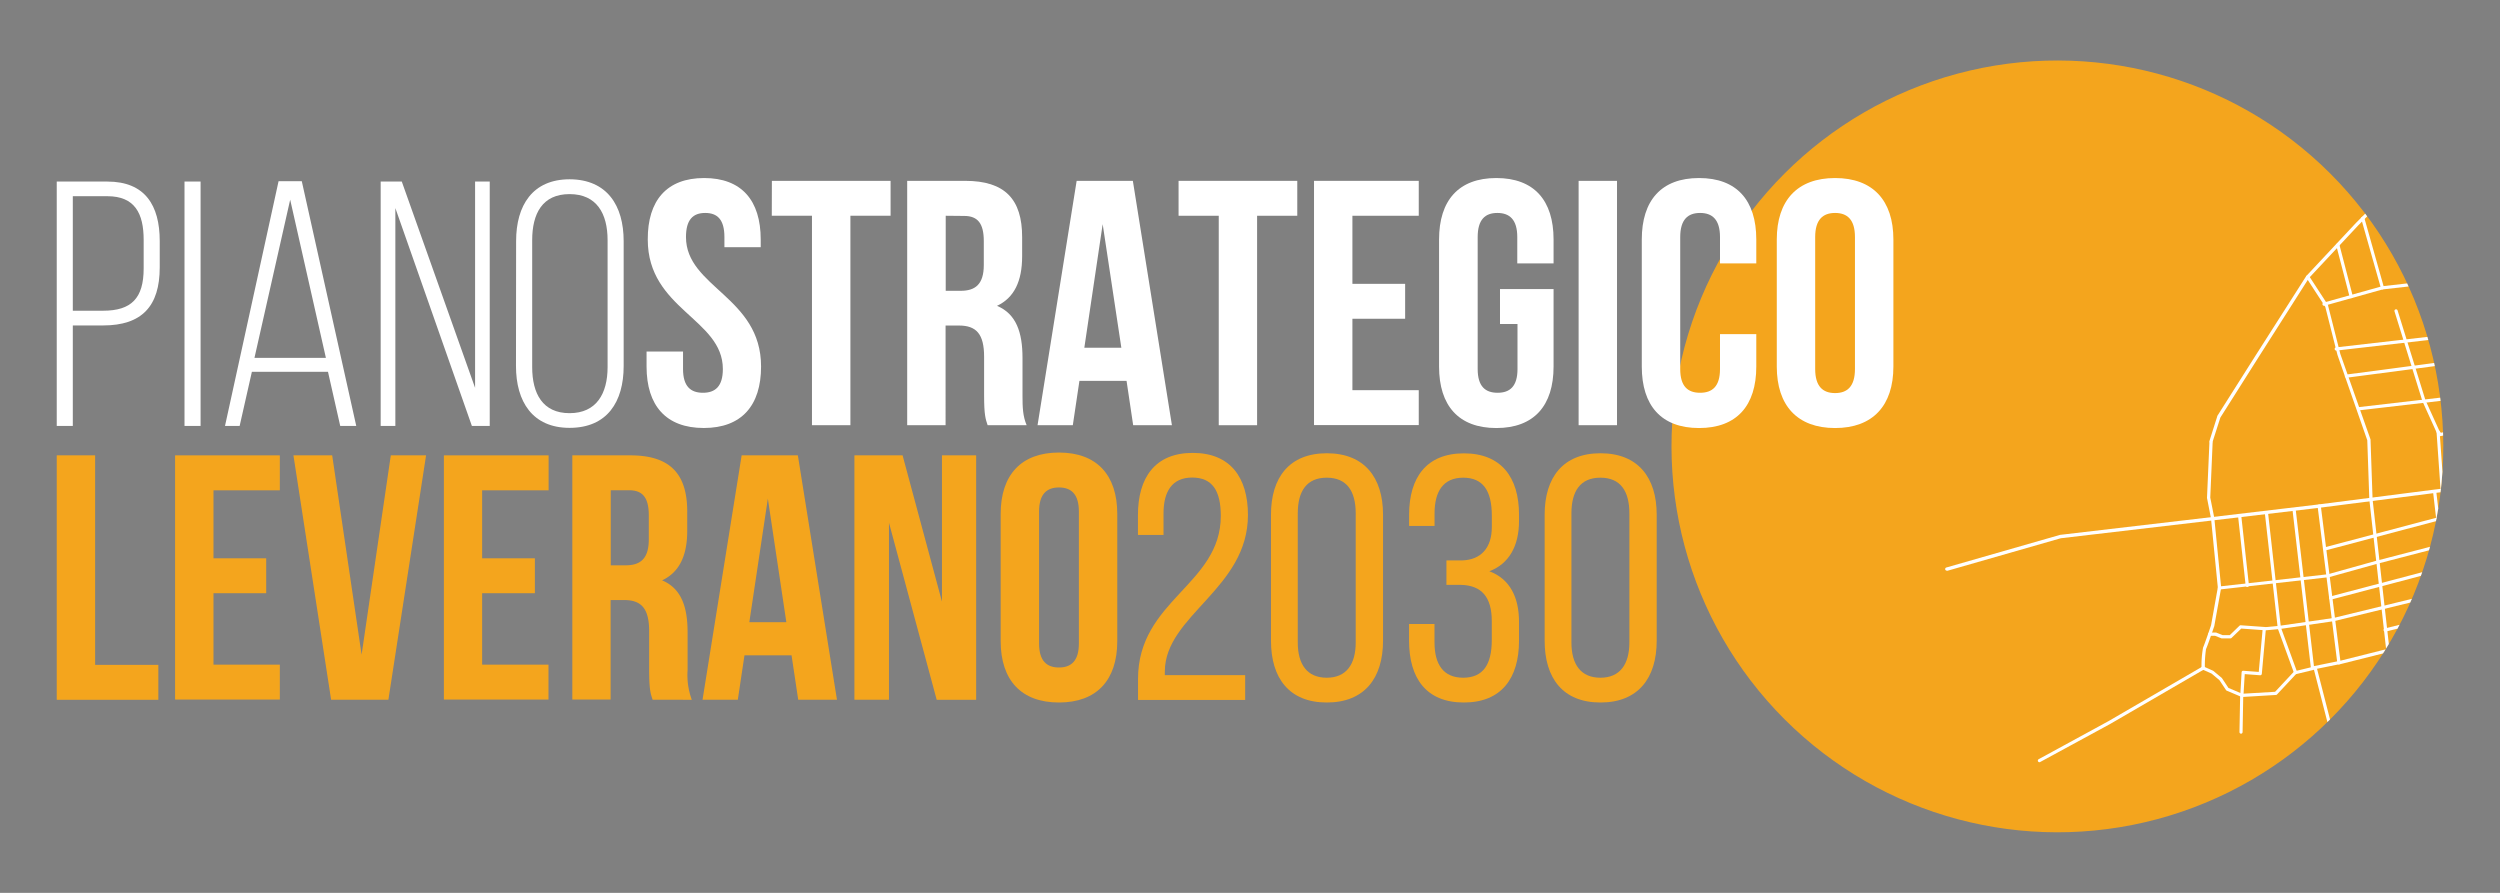 <svg xmlns="http://www.w3.org/2000/svg" xmlns:xlink="http://www.w3.org/1999/xlink" width="560" height="200" viewBox="0 0 560 200"><rect x="0" y="0" width="560" height="200" fill="#808080" stroke="none"/><defs><style>.cls-1{fill:#f4a51d;}.cls-2{clip-path:url(#clip-path);}.cls-3{fill:#fff;}.cls-4{fill:#585856;}.cls-5{clip-path:url(#clip-path-2);}</style><clipPath id="clip-path"><circle class="cls-1" cx="460.86" cy="100" r="86.44" transform="translate(64.27 355.16) rotate(-45)"></circle></clipPath><clipPath id="clip-path-2"><circle class="cls-1" cx="460.86" cy="-126.2" r="86.44" transform="translate(224.22 288.91) rotate(-45)"></circle></clipPath></defs><g id="Livello_1" data-name="Livello 1"><circle class="cls-1" cx="460.86" cy="100" r="86.44" transform="translate(64.27 355.16) rotate(-45)"></circle><g class="cls-2"><path class="cls-3" d="M534.28,141.48a.36.36,0,0,1-.35-.27.36.36,0,0,1,.27-.44L569,132.15l8.7-3.67,19.47-6.06-1.58-5.19a.37.37,0,0,1,0-.31.39.39,0,0,1,.28-.16l13.8-.61a.34.34,0,0,1,.38.34.36.36,0,0,1-.34.38l-13.34.6,1.55,5.09a.36.36,0,0,1-.24.45L578,129.16l-8.71,3.68-34.87,8.63Z"></path><path class="cls-3" d="M436.08,127.83a.38.38,0,0,1-.35-.26.37.37,0,0,1,.25-.45l25.47-7.31,34.13-4,23.14-2.74,26.17-3.35L567.26,107l21.68-7.13,10.95-3.81,8.27-1.53,3-.91,7.32-1.83a.37.37,0,0,1,.23,0l5.4,2.28.5-1.74a.37.37,0,0,1,.45-.25.36.36,0,0,1,.24.45l-.6,2.13a.38.38,0,0,1-.2.23.37.37,0,0,1-.29,0l-5.67-2.38-7.63,1.93-2.59.77-8.25,1.53-10.9,3.79-21.77,7.16L545,110.48l-26.17,3.35-23.15,2.74-34.07,4-25.41,7.29Z"></path><path class="cls-3" d="M537,156.43a.36.36,0,0,1-.34-.27.35.35,0,0,1,.25-.44l18.24-4.87,8.2-2.43,36.38-10,21.14-5.79,22.78-6.69a.36.36,0,0,1,.45.25.37.37,0,0,1-.25.45l-22.78,6.69L600,139.07l-36.37,10.05-8.21,2.43-18.24,4.87Z"></path><path class="cls-3" d="M570.19,98.16a.38.38,0,0,1-.31-.18l-2.74-4.72L562.72,81.4l-2.69-3,0-.07-2.41-4.52-5.13-5.13a.36.36,0,0,1-.07-.1l-3.2-6.39,0-.09-3.95-20.7a.36.36,0,0,1,.28-.42.36.36,0,0,1,.43.29l3.94,20.64,3.15,6.3,5.13,5.13a.27.27,0,0,1,.07.08L560.6,78l2.71,3a.41.41,0,0,1,.07.11L567.79,93l2.71,4.66a.35.35,0,0,1-.13.5A.37.37,0,0,1,570.19,98.16Z"></path><path class="cls-3" d="M497.16,132.09a.36.36,0,0,1-.36-.32.35.35,0,0,1,.32-.4l24.34-2.74,10.75-3L569.29,116,567,107.48a.37.37,0,0,1,.25-.45.36.36,0,0,1,.45.26l2.43,8.82a.35.35,0,0,1,0,.28.41.41,0,0,1-.22.17l-37.43,9.73-10.8,3-24.4,2.75Z"></path><path class="cls-3" d="M522.11,134.31a.35.35,0,0,1-.35-.27.36.36,0,0,1,.26-.44l55.69-14.7a.36.36,0,0,1,.18.7L522.2,134.3Z"></path><path class="cls-3" d="M521,123.26a.36.36,0,0,1-.35-.27.37.37,0,0,1,.26-.44l47.1-12.48a.37.37,0,0,1,.18.71l-47.09,12.47Z"></path><path class="cls-3" d="M549.2,142.43a.36.36,0,0,1-.36-.31L547,127.33l-2-17.17a.36.36,0,0,1,.32-.4.35.35,0,0,1,.4.32l2,17.16L549.56,142a.36.36,0,0,1-.32.4Z"></path><path class="cls-3" d="M535.65,152.09a.39.39,0,0,1-.35-.26.37.37,0,0,1,.25-.45l35.6-10.61a.37.37,0,0,1,.21.7l-35.61,10.6Z"></path><path class="cls-3" d="M522.72,167.39a.36.36,0,0,1-.35-.27.36.36,0,0,1,.25-.44l15.22-4.26,19-5.48,23.44-6.68a.35.35,0,0,1,.44.25.36.36,0,0,1-.25.45l-23.43,6.68-19,5.47-15.21,4.27Z"></path><path class="cls-3" d="M525.76,177.89a.37.37,0,0,1-.34-.24.36.36,0,0,1,.21-.46l14.15-5.33,18.43-7.49-.24-1.23a.35.35,0,0,1,.24-.41l17.5-5.79a.36.36,0,0,1,.22.69l-17.19,5.68.24,1.21a.36.36,0,0,1-.22.41l-18.71,7.61-14.16,5.32A.31.31,0,0,1,525.76,177.89Z"></path><path class="cls-3" d="M540.67,174.81a.36.36,0,0,1-.1-.7l36.82-11.39a.37.37,0,0,1,.21.7L540.78,174.8Z"></path><path class="cls-3" d="M542.65,180a.37.37,0,0,1-.35-.26.37.37,0,0,1,.25-.45l26.32-8,10.35-3a.36.36,0,0,1,.45.24.37.37,0,0,1-.25.45l-10.35,3-26.31,8Z"></path><path class="cls-3" d="M543.87,185.65a.36.36,0,0,1-.1-.71l26.78-7.71,10.34-2.94,18.72-5.18a.37.37,0,0,1,.29,0,.33.33,0,0,1,.16.24l2.74,14a.35.35,0,0,1-.28.42.37.37,0,0,1-.43-.28l-2.66-13.62L581.09,175l-10.34,2.94L544,185.64Z"></path><path class="cls-3" d="M544.93,191.73a.36.36,0,0,1-.12-.7l9.59-3.35,17.83-4.57a.37.37,0,0,1,.44.26.36.36,0,0,1-.26.44l-17.8,4.57-9.56,3.33A.25.25,0,0,1,544.93,191.73Z"></path><path class="cls-3" d="M546.46,196.3a.41.41,0,0,1-.19-.05.4.4,0,0,1-.17-.23L540,172.1l-5.41-25.93L524,148.83a.38.38,0,0,1-.29-.06.35.35,0,0,1-.15-.25l-4.42-35.1a.38.38,0,0,1,.32-.41.36.36,0,0,1,.4.32L524.24,148l10.56-2.65a.39.39,0,0,1,.28,0,.33.33,0,0,1,.17.23l5.47,26.29,6,23.55,8.32-2.34,18.73-4.56a.35.35,0,0,1,.43.26.36.36,0,0,1-.26.44l-18.72,4.56-8.66,2.43Z"></path><path class="cls-3" d="M514.2,151a.37.37,0,0,1-.34-.24l-3.65-10a.29.29,0,0,1,0-.09l-2.89-25.77a.35.35,0,0,1,.31-.4.37.37,0,0,1,.41.32l2.88,25.73,3.53,9.7,3.17-.77-4.07-35a.36.36,0,0,1,.72-.08l4.11,35.3a.36.36,0,0,1-.27.39l-3.81.92Z"></path><path class="cls-3" d="M518,150a.36.36,0,0,1-.07-.71l5.93-1.21a.36.36,0,0,1,.15.71L518.07,150Z"></path><path class="cls-3" d="M555.13,193.86a.36.36,0,0,1-.36-.32l-3-26.17-2.88-25.26a.36.36,0,0,1,.32-.4.37.37,0,0,1,.4.32l2.88,25.26,3,26.17a.36.36,0,0,1-.32.4Z"></path><path class="cls-3" d="M523.93,172.56a.36.36,0,0,1-.09-.71l34.39-9.13a.36.36,0,0,1,.19.7L524,172.55Z"></path><path class="cls-3" d="M503.39,131.48a.37.37,0,0,1-.36-.32l-1.67-15.22a.36.36,0,1,1,.72-.08l1.68,15.22a.37.37,0,0,1-.33.4Z"></path><path class="cls-3" d="M502.18,156.13a.36.36,0,0,1-.26-.11.34.34,0,0,1-.1-.27l.3-5.16a.42.42,0,0,1,.12-.26.38.38,0,0,1,.27-.08l3.45.26.88-9.69a.35.35,0,0,1,.33-.32l3.34-.31,12.16-1.76,44.7-10.9a.35.35,0,0,1,.43.27.37.37,0,0,1-.26.44l-44.74,10.9-12.2,1.77-3.07.28-.88,9.74a.37.37,0,0,1-.39.33l-3.44-.26-.26,4.38,7.06-.42,4.31-4.61a.36.36,0,0,1,.53.49l-4.41,4.72a.32.32,0,0,1-.24.11l-7.61.46Z"></path><path class="cls-3" d="M492.59,191.73a.36.36,0,0,1-.12-.7l19.17-6.7,13.7-7-7.08-27.56a.36.36,0,0,1,.7-.18l7.15,27.85a.36.36,0,0,1-.18.41l-14,7.15-19.22,6.71A.25.25,0,0,1,492.59,191.73Z"></path><path class="cls-4" d="M519.68,204.51a.36.36,0,0,1-.11-.7l26.78-8.22a.36.36,0,1,1,.21.69l-26.78,8.22Z"></path><path class="cls-3" d="M540.67,198.07a.36.36,0,0,1-.35-.27l-5.78-23.62a.35.35,0,0,1,.27-.44.35.35,0,0,1,.43.26L541,197.62a.38.38,0,0,1-.27.44Z"></path><path class="cls-3" d="M535.19,199.75a.36.36,0,0,1-.35-.27c-2.2-9-5.58-22.55-5.91-23.25a.37.37,0,0,1,.18-.48.35.35,0,0,1,.48.17c.46,1,5.39,21.1,6,23.38a.37.37,0,0,1-.27.44Z"></path><path class="cls-3" d="M523,203.49a.36.36,0,0,1-.35-.28l-5.3-21.49a.36.36,0,1,1,.7-.17l5.3,21.49a.37.37,0,0,1-.26.44Z"></path><path class="cls-4" d="M527,222.16a.36.36,0,0,1-.11-.7l32.18-10.53-7-16.07a.36.36,0,0,1,.18-.47.36.36,0,0,1,.48.18L559.87,211a.37.37,0,0,1,0,.29.4.4,0,0,1-.22.2l-32.56,10.65Z"></path><path class="cls-3" d="M519.68,246.51a.41.41,0,0,1-.24-.08.37.37,0,0,1-.12-.33l1.21-8.53.61-9.7a.36.36,0,0,1,.24-.32l3.93-1.46.41-1.49.88-2.78L512,184.5a.37.37,0,0,1,.21-.47.36.36,0,0,1,.47.21l14.61,37.43a.33.33,0,0,1,0,.24l-.91,2.89-.45,1.66a.37.37,0,0,1-.22.25l-3.89,1.44-.6,9.5-1.13,8,10.24-3.47,26-7.61,16-6.06,1-.87,7-7a.33.33,0,0,1,.1-.06l5.48-2.74a.36.36,0,0,1,.32.64l-5.43,2.72L574,228.14l-1.09.94-.11.06-16.13,6.09-26,7.61-10.79,3.65Z"></path><path class="cls-3" d="M495.26,99.22h-.11a.37.37,0,0,1-.23-.46l1.74-5.48a.3.3,0,0,1,0-.08l8.67-13.69,11.26-17.66,11.15-11.92,20.4-20.54,9.89-9.6a.35.35,0,0,1,.12-.07l10.14-4.12L565.6,9.85a.42.42,0,0,1,0-.31.35.35,0,0,1,.24-.19l12.63-3.1a.38.38,0,0,1,.44.27.37.37,0,0,1-.26.44l-12.2,3,2.7,5.69a.36.36,0,0,1,0,.29.39.39,0,0,1-.2.2l-10.44,4.23-9.83,9.54L528.3,50.43,517.2,62.29,506,79.88l-8.64,13.66L495.61,99A.35.35,0,0,1,495.26,99.22Z"></path><path class="cls-3" d="M456.84,170.74a.37.37,0,0,1-.32-.19.36.36,0,0,1,.14-.49l15.67-8.54,20.81-12.09a21.62,21.62,0,0,1,.35-4.39c.19-.35,1.17-3.17,1.79-5l1.51-8.44-1.53-15.5-.89-4.54a.28.28,0,0,1,0-.09l.54-12.35a.38.38,0,0,1,.38-.35.36.36,0,0,1,.34.38l-.53,12.31L496,116l1.54,15.59a.38.38,0,0,1,0,.1L496,140.25c-.18.51-1.57,4.61-1.85,5.13a25.62,25.62,0,0,0-.26,4.26.35.35,0,0,1-.18.31l-21,12.2L457,170.69A.34.34,0,0,1,456.84,170.74Z"></path><path class="cls-3" d="M534.89,146.09a.44.44,0,0,1-.21-.07.37.37,0,0,1-.15-.26l-3.8-33.83-.46-13.31L523.59,79.5l-2.73-10.77-4.23-6.49a.36.36,0,0,1,.61-.4l4.26,6.54a.54.54,0,0,1,0,.11l2.74,10.81L531,98.44a.36.36,0,0,1,0,.1l.46,13.34,3.75,33.39L570,136.55l28.45-7.3a.36.36,0,1,1,.18.7l-28.45,7.3L535,146.08Z"></path><path class="cls-3" d="M523.33,78.53a.37.37,0,0,1-.36-.32.35.35,0,0,1,.32-.4l34.84-4a.36.36,0,0,1,.08.72l-34.84,4Z"></path><path class="cls-3" d="M525.61,84.62a.37.37,0,0,1-.36-.32.35.35,0,0,1,.31-.4l35.91-4.74a.36.36,0,0,1,.41.31.38.38,0,0,1-.31.41l-35.91,4.73Z"></path><path class="cls-3" d="M528.35,91.92a.37.37,0,0,1-.36-.32.36.36,0,0,1,.32-.4L565,86.94a.35.35,0,0,1,.4.32.37.37,0,0,1-.32.4l-36.67,4.26Z"></path><path class="cls-3" d="M546.61,97.7a.37.37,0,0,1-.29-.14l-.45-.58a.36.36,0,0,1,.06-.51.38.38,0,0,1,.51.06l.31.41,20.63-4.22a.36.36,0,0,1,.43.29.36.36,0,0,1-.29.42l-20.84,4.26Z"></path><path class="cls-3" d="M553,109.49a.35.35,0,0,1-.36-.32c-.46-4.27-1.33-12.41-1.37-12.69a.36.36,0,0,1,.72-.11c0,.35,1.31,12.22,1.37,12.72a.37.37,0,0,1-.32.4Z"></path><path class="cls-3" d="M573.84,189.3a.37.37,0,0,1-.35-.27L563.91,155l-1.07-6.12-2-14.42-1.67-10.28-1.83-15.49c.12-5,.26-12.66.16-13.21a.37.37,0,0,1,.29-.42.35.35,0,0,1,.42.28c.15.7-.09,11.22-.14,13.32L559.9,124l1.67,10.27,2,14.42,1.06,6.07,9.49,33.74,10.79-1.78a.37.37,0,0,1,.42.3.36.36,0,0,1-.3.42l-11.11,1.82Z"></path><path class="cls-3" d="M520.59,68.49a.36.36,0,0,1-.35-.27.36.36,0,0,1,.25-.44l13.09-3.66,16.18-1.83a.35.35,0,0,1,.4.32.37.37,0,0,1-.32.4l-16.13,1.82-13,3.64Z"></path><path class="cls-3" d="M533.67,64.83a.36.36,0,0,1-.34-.27L528.91,49a.36.36,0,0,1,.7-.19L534,64.37a.35.35,0,0,1-.25.44Z"></path><path class="cls-3" d="M526.67,66.79a.37.37,0,0,1-.35-.27l-3-11.54a.36.36,0,0,1,.7-.19l3,11.54a.35.35,0,0,1-.25.44Z"></path><path class="cls-3" d="M547.06,110.24a.38.38,0,0,1-.36-.34l-.91-13.05-3.16-6.95-6.26-20.15a.36.36,0,0,1,.69-.21l6.24,20.1,3.18,7a.27.27,0,0,1,0,.12l.92,13.12a.37.37,0,0,1-.34.39Z"></path><path class="cls-3" d="M499.59,143h-1.82l-.14,0-1.46-.58H495a.37.37,0,0,1-.36-.37.36.36,0,0,1,.36-.36h1.27a.32.32,0,0,1,.14,0l1.46.58h1.6l2.18-2.11a.42.42,0,0,1,.28-.1l5.32.38a.37.37,0,0,1,.34.39.37.37,0,0,1-.39.34l-5.16-.37-2.17,2.09A.35.35,0,0,1,499.59,143Z"></path><path class="cls-3" d="M502,164.35h0a.37.37,0,0,1-.36-.37l.15-8-3-1.27a.34.34,0,0,1-.16-.13l-1.49-2.24-1.76-1.46-2.07-.93a.37.37,0,0,1-.19-.48.36.36,0,0,1,.48-.18l2.12.95.08.05,1.84,1.53a.46.46,0,0,1,.07.07l1.46,2.2,3.1,1.32a.37.37,0,0,1,.22.34l-.15,8.22A.37.37,0,0,1,502,164.35Z"></path><path class="cls-3" d="M508.57,186.26a.37.37,0,0,1-.34-.23l-4-10.05a.36.36,0,0,1,.2-.47.36.36,0,0,1,.47.21l4,10a.36.36,0,0,1-.21.47A.31.31,0,0,1,508.57,186.26Z"></path></g><path class="cls-3" d="M24.05,40.67C32.49,40.67,35.78,46,35.78,54V59.9c0,8.68-4,13-12.67,13h-6.8V95.41h-3.6V40.67ZM23.11,69.6c6.33,0,9.07-2.81,9.07-9.46V53.73c0-5.95-2-9.78-8.13-9.78H16.31V69.6Z"></path><path class="cls-3" d="M44.93,40.67V95.41h-3.6V40.67Z"></path><path class="cls-3" d="M56.42,83.29,53.68,95.41H50.4l12-54.82H67.6L79.8,95.41H76.21L73.47,83.29ZM57,80.16h16l-8-35.43Z"></path><path class="cls-3" d="M88.56,95.41H85.27V40.67H90l16.42,46.21V40.67h3.28V95.41h-4L88.56,46.61Z"></path><path class="cls-3" d="M115.61,54c0-8,3.68-13.84,12-13.84C136,40.2,139.7,46.06,139.7,54V82c0,8-3.68,13.84-12.12,13.84-8.29,0-12-5.87-12-13.84Zm3.6,28.23c0,5.94,2.35,10.32,8.37,10.32s8.52-4.38,8.52-10.32V53.8c0-5.94-2.42-10.32-8.52-10.32s-8.37,4.38-8.37,10.32Z"></path><path class="cls-3" d="M157.73,39.88c8.37,0,12.67,5,12.67,13.77v1.72h-8.13V53.1c0-3.91-1.57-5.4-4.3-5.4s-4.31,1.49-4.31,5.4c0,11.26,16.82,13.37,16.82,29,0,8.76-4.38,13.77-12.83,13.77s-12.82-5-12.82-13.77V78.75H153v3.91c0,3.91,1.72,5.32,4.46,5.32s4.46-1.41,4.46-5.32c0-11.26-16.82-13.37-16.82-29C145.06,44.89,149.36,39.88,157.73,39.88Z"></path><path class="cls-3" d="M172.9,40.51h26.59v7.82h-9V95.25h-8.61V48.33h-9Z"></path><path class="cls-3" d="M221.23,95.25c-.47-1.41-.79-2.27-.79-6.72V79.92c0-5.08-1.72-7-5.63-7h-3V95.25h-8.6V40.51h13c8.92,0,12.75,4.14,12.75,12.59v4.3c0,5.63-1.8,9.31-5.63,11.11,4.3,1.79,5.71,5.94,5.71,11.65V88.6c0,2.66.07,4.62.93,6.65Zm-9.39-46.92V65.14h3.36c3.21,0,5.17-1.4,5.17-5.78V54c0-3.91-1.33-5.63-4.38-5.63Z"></path><path class="cls-3" d="M262.51,95.25h-8.68l-1.48-9.93H241.79l-1.48,9.93h-7.9l8.76-54.74h12.59ZM242.89,77.89h8.29L247,50.21Z"></path><path class="cls-3" d="M264,40.51h26.59v7.82h-9V95.25H273V48.33h-9Z"></path><path class="cls-3" d="M302.94,63.58h11.81V71.4H302.94v16H317.8v7.82H294.34V40.51H317.8v7.82H302.94Z"></path><path class="cls-3" d="M336,64.75h12V82.11c0,8.76-4.38,13.77-12.82,13.77s-12.83-5-12.83-13.77V53.65c0-8.76,4.38-13.77,12.83-13.77s12.82,5,12.82,13.77V59h-8.13V53.1c0-3.91-1.72-5.4-4.46-5.4S331,49.19,331,53.1V82.66c0,3.91,1.72,5.32,4.46,5.32s4.46-1.41,4.46-5.32V72.57H336Z"></path><path class="cls-3" d="M353.61,40.51h8.6V95.25h-8.6Z"></path><path class="cls-3" d="M393.41,74.84v7.27c0,8.76-4.38,13.77-12.82,13.77s-12.83-5-12.83-13.77V53.65c0-8.76,4.38-13.77,12.83-13.77s12.82,5,12.82,13.77V59h-8.13V53.1c0-3.91-1.72-5.4-4.46-5.4s-4.45,1.49-4.45,5.4V82.66c0,3.91,1.72,5.32,4.45,5.32s4.46-1.41,4.46-5.32V74.84Z"></path><path class="cls-3" d="M398,53.65c0-8.76,4.61-13.77,13.06-13.77s13.06,5,13.06,13.77V82.11c0,8.76-4.62,13.77-13.06,13.77S398,90.87,398,82.11Zm8.6,29c0,3.91,1.72,5.4,4.46,5.4s4.45-1.49,4.45-5.4V53.1c0-3.91-1.72-5.4-4.45-5.4s-4.46,1.49-4.46,5.4Z"></path><path class="cls-1" d="M12.71,102h8.6v46.93H35.47v7.82H12.71Z"></path><path class="cls-1" d="M47.82,125.06H59.63v7.82H47.82v16H62.68v7.82H39.22V102H62.68v7.83H47.82Z"></path><path class="cls-1" d="M81,146.65,87.54,102h7.9L87,156.74H74.17L65.73,102h8.68Z"></path><path class="cls-1" d="M108,125.06h11.81v7.82H108v16h14.86v7.82H99.43V102h23.46v7.83H108Z"></path><path class="cls-1" d="M146.19,156.74c-.47-1.41-.78-2.27-.78-6.73v-8.6c0-5.09-1.72-7-5.63-7h-3v22.29H128.2V102h13c8.91,0,12.74,4.15,12.74,12.6v4.3c0,5.63-1.8,9.3-5.63,11.1,4.3,1.8,5.71,5.94,5.71,11.65v8.45a16.15,16.15,0,0,0,.94,6.65Zm-9.38-46.92v16.81h3.36c3.21,0,5.16-1.41,5.16-5.79v-5.39c0-3.91-1.33-5.63-4.38-5.63Z"></path><path class="cls-1" d="M187.48,156.74H178.8l-1.49-9.94H166.76l-1.49,9.94h-7.9L166.13,102h12.59Zm-19.63-17.37h8.29L172,111.69Z"></path><path class="cls-1" d="M199.13,117.09v39.65h-7.74V102h10.79L211,134.76V102h7.66v54.75h-8.84Z"></path><path class="cls-1" d="M224.15,115.13c0-8.76,4.61-13.76,13.06-13.76s13.06,5,13.06,13.76V143.6c0,8.76-4.61,13.76-13.06,13.76s-13.06-5-13.06-13.76Zm8.6,29c0,3.91,1.72,5.39,4.46,5.39s4.46-1.48,4.46-5.39V114.59c0-3.91-1.72-5.4-4.46-5.4s-4.46,1.49-4.46,5.4Z"></path><path class="cls-1" d="M279.54,115.37c0,16.5-18.54,22.44-18.62,35v.86h18v5.55h-24v-4.69c0-17.67,18.54-21.11,18.54-36.52,0-5.63-1.88-8.6-6.42-8.6s-6.41,3.21-6.41,8v4.85H254.9v-4.45c0-8.37,3.83-13.92,12.28-13.92S279.54,107,279.54,115.37Z"></path><path class="cls-1" d="M284.7,115.29c0-8.37,4.14-13.76,12.51-13.76s12.59,5.39,12.59,13.76v28.23c0,8.37-4.15,13.84-12.59,13.84s-12.51-5.47-12.51-13.84Zm6,28.62c0,4.93,2.11,7.9,6.49,7.9s6.49-3,6.49-7.9V115c0-5-2-8-6.49-8s-6.49,3-6.49,8Z"></path><path class="cls-1" d="M346,115.29c0-8.37,4.14-13.76,12.51-13.76s12.59,5.39,12.59,13.76v28.23c0,8.37-4.15,13.84-12.59,13.84S346,151.89,346,143.52Zm6,28.62c0,4.93,2.11,7.9,6.49,7.9s6.49-3,6.49-7.9V115c0-5-2-8-6.49-8s-6.49,3-6.49,8Z"></path><path class="cls-1" d="M340.26,115.29v1.41c0,5.63-2.27,9.62-6.65,11.26,4.62,1.72,6.65,5.86,6.65,11.34v4.22c0,8.37-3.91,13.84-12.36,13.84s-12.27-5.47-12.27-13.84v-3.75h5.7v4.14c0,4.93,2,7.9,6.42,7.9s6.41-2.89,6.41-8.45v-4.22c0-5.4-2.27-8-6.88-8.13H324v-5.48h3.6c4.07-.15,6.57-2.73,6.57-7.5v-2.51c0-5.63-2-8.52-6.41-8.52s-6.42,3-6.42,8v2.81h-5.7v-2.5c0-8.37,3.91-13.76,12.27-13.76S340.26,106.92,340.26,115.29Z"></path><circle class="cls-1" cx="460.86" cy="-126.2" r="86.44" transform="translate(224.22 288.91) rotate(-45)"></circle><g class="cls-5"><path class="cls-4" d="M557.71,8.59a.37.37,0,0,1-.33-.23l-6.57-16-5,1.48L538.34-4a.37.37,0,0,1-.45-.25L531.8-25.6a.37.37,0,0,1,.25-.45.37.37,0,0,1,.45.25l6,21,7.11-2,5.32-1.57a.36.36,0,0,1,.43.21l6.7,16.28a.36.36,0,0,1-.2.47A.32.32,0,0,1,557.71,8.59Z"></path><path class="cls-4" d="M519.68,20.31a.36.36,0,0,1-.24-.09.36.36,0,0,1-.12-.33l1.21-8.52.61-9.71a.34.34,0,0,1,.24-.31l3.93-1.46.41-1.5.88-2.78L512-41.7a.36.36,0,0,1,.21-.47.36.36,0,0,1,.47.21L527.32-4.53a.33.33,0,0,1,0,.24l-.91,2.89L526,.26a.35.35,0,0,1-.22.24l-3.89,1.44-.6,9.5-1.13,8L530.36,16l26-7.61,16-6.06,1-.87,7-7,.1-.07L586-8.38a.36.36,0,0,1,.48.17.36.36,0,0,1-.16.48L580.9-5l-6.95,7-1.09.93a.41.41,0,0,1-.11.07L556.62,9l-26,7.62-10.79,3.65Z"></path><path class="cls-4" d="M495.94,31.57a.36.36,0,0,1-.16-.69L506,26l13.54-6.39a.36.36,0,1,1,.31.65l-13.54,6.39-10.2,4.87A.42.42,0,0,1,495.94,31.57Z"></path><path class="cls-4" d="M564.1,6.18h0a.37.37,0,0,1-.36-.37V5.4l-8.18-19.09a.36.36,0,0,1,.19-.48.36.36,0,0,1,.47.19l8.22,19.17a.32.32,0,0,1,0,.14v.48A.38.38,0,0,1,564.1,6.18Z"></path><path class="cls-4" d="M566.54,63.21a.39.39,0,0,1-.18,0,.35.35,0,0,1-.17-.24L554.32,9.68a.37.37,0,0,1,.27-.44.36.36,0,0,1,.43.28l11.79,52.87L575,59.77a.36.36,0,0,1,.22.69l-8.52,2.74Z"></path><path class="cls-4" d="M568.06,45.26a.36.36,0,0,1-.35-.28l-9-37.07a.36.36,0,0,1,.27-.43.37.37,0,0,1,.44.26l8.89,36.74,4.38-.85a.36.36,0,0,1,.14.71l-4.72.91Z"></path><path class="cls-4" d="M558.47,27a.36.36,0,0,1-.36-.32.35.35,0,0,1,.31-.4l12-1.52a.35.35,0,0,1,.4.31.36.36,0,0,1-.31.41l-12,1.52Z"></path></g></g></svg>